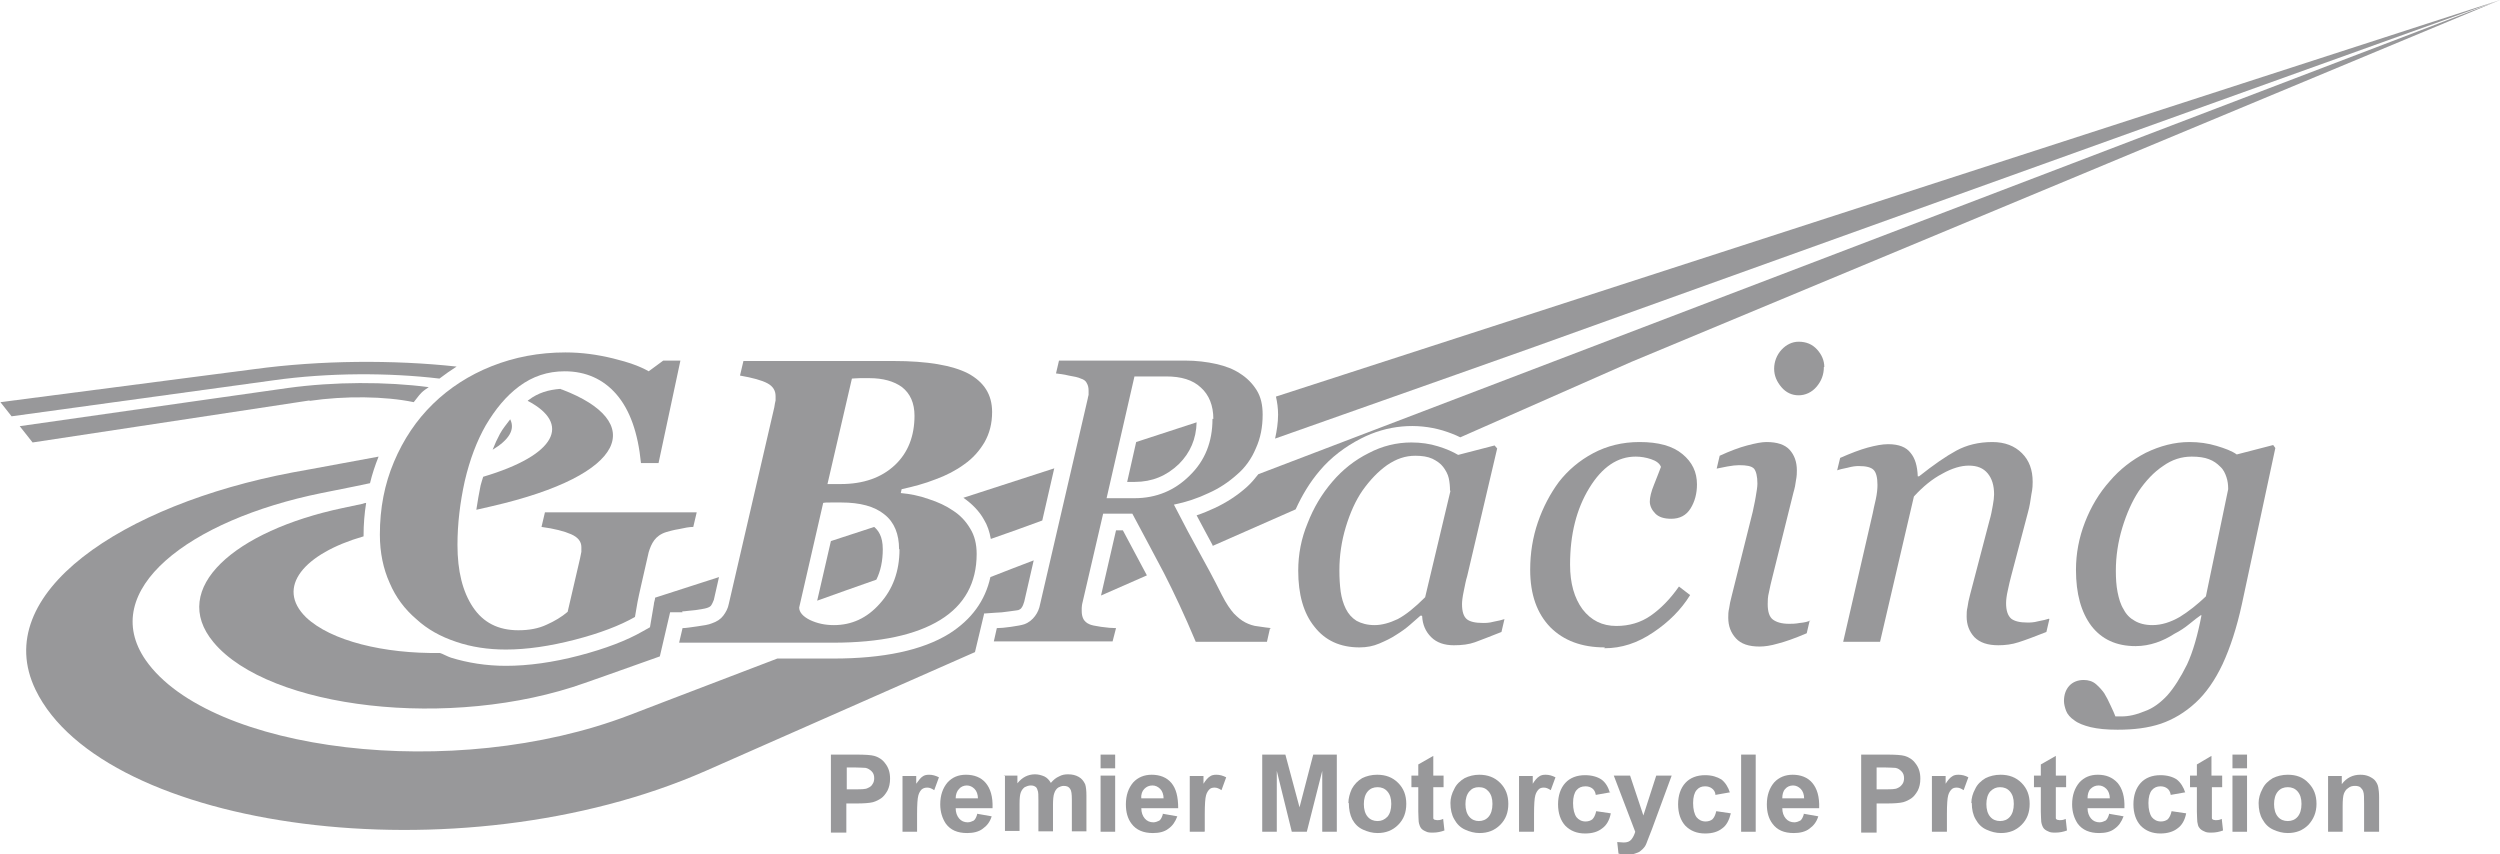 <?xml version="1.0" encoding="UTF-8"?>
<svg xmlns="http://www.w3.org/2000/svg" id="Capa_2" data-name="Capa 2" viewBox="0 0 58.31 19.93">
  <defs>
    <style>
      .cls-1 {
        fill: #98989a;
      }
    </style>
  </defs>
  <g id="Capa_1-2" data-name="Capa 1">
    <g>
      <path class="cls-1" d="M19.75,17.9h0v.51h.2c.14,0,.24,0,.29-.03.05-.02.09-.05.11-.09.03-.04.04-.09.04-.14,0-.07-.02-.12-.06-.16-.04-.04-.09-.07-.14-.08-.04,0-.13-.01-.26-.01h-.18ZM19.38,19.4v-1.8h.58c.22,0,.36.01.43.03.1.03.19.08.26.18.07.09.11.2.11.35,0,.11-.02.2-.06.28-.04.07-.09.14-.15.18-.06.04-.12.07-.19.09-.08.02-.21.03-.38.03h-.24s0,.68,0,.68h-.36Z"></path>
      <path class="cls-1" d="M21.39,19.4h-.34v-1.3h.32v.18c.06-.08.1-.14.15-.17.04-.03.09-.04.15-.04.08,0,.15.02.23.06l-.11.3c-.06-.04-.11-.06-.16-.06-.05,0-.09.01-.13.04-.03.03-.06.07-.08.14-.02.07-.03.22-.03.44v.4Z"></path>
      <path class="cls-1" d="M22.81,18.63h0c0-.1-.03-.18-.08-.23-.05-.05-.11-.08-.18-.08-.07,0-.14.03-.18.08-.05.05-.08.13-.08.22h.52ZM22.79,18.98l.34.06c-.04.13-.11.22-.21.29-.09.07-.22.1-.36.1-.23,0-.39-.07-.5-.22-.08-.12-.13-.27-.13-.45,0-.21.06-.38.17-.51.11-.12.25-.18.43-.18.19,0,.35.06.46.19.11.13.17.32.16.59h-.86c0,.1.03.18.08.24.05.06.12.09.2.09.05,0,.1-.02.14-.04.04-.03.06-.08.08-.14Z"></path>
      <path class="cls-1" d="M23.41,18.09h.32s0,.18,0,.18c.11-.14.25-.21.41-.21.08,0,.15.02.22.05.06.03.11.08.15.15.06-.07.12-.12.19-.15.07-.04.14-.05.21-.05.1,0,.18.02.25.06.07.04.11.09.15.17.02.06.03.15.03.27v.83h-.34v-.74c0-.13-.01-.21-.04-.25-.03-.05-.08-.07-.15-.07-.05,0-.09.02-.13.04-.04.03-.07.07-.09.13-.02.05-.03.15-.03.27v.62h-.34v-.71c0-.13,0-.21-.02-.25-.01-.04-.03-.07-.05-.08-.03-.02-.06-.03-.11-.03-.05,0-.1.02-.14.04-.04.03-.07.07-.09.12-.02.05-.03.14-.03.27v.63h-.34v-1.3Z"></path>
      <path class="cls-1" d="M25.67,17.92h.34s0-.32,0-.32h-.34s0,.32,0,.32ZM25.67,19.4h.34s0-1.31,0-1.31h-.34s0,1.31,0,1.31Z"></path>
      <path class="cls-1" d="M27.14,18.63h0c0-.1-.03-.18-.08-.23-.05-.05-.11-.08-.18-.08-.08,0-.14.03-.19.08-.05.05-.08.13-.07.22h.52ZM27.12,18.98l.34.06c-.05.13-.11.22-.21.29-.09.07-.21.1-.36.1-.22,0-.39-.07-.5-.22-.09-.12-.13-.27-.13-.45,0-.21.06-.38.17-.51.11-.12.26-.18.43-.18.19,0,.35.06.46.19.11.13.16.32.16.59h-.86c0,.1.03.18.08.24.05.06.12.09.2.09.05,0,.1-.02.14-.04.04-.03.06-.08.08-.14Z"></path>
      <path class="cls-1" d="M28.09,19.4h-.34v-1.3h.32v.18c.05-.08.1-.14.15-.17.04-.03.09-.04.15-.04.08,0,.15.02.23.06l-.11.3c-.06-.04-.11-.06-.16-.06s-.09.01-.12.04c-.03.03-.06.07-.08.14-.02.07-.03.22-.03.44v.4Z"></path>
      <polygon class="cls-1" points="29.44 19.4 29.44 17.6 29.98 17.6 30.31 18.83 30.63 17.6 31.18 17.6 31.18 19.4 30.84 19.4 30.84 17.98 30.48 19.4 30.13 19.4 29.78 17.98 29.78 19.4 29.44 19.4"></polygon>
      <path class="cls-1" d="M31.81,18.75h0c0,.13.03.23.09.3.06.07.14.1.23.1s.16-.03.23-.1c.06-.07.09-.17.09-.3s-.03-.22-.09-.29c-.06-.07-.14-.1-.23-.1s-.17.03-.23.1c-.06.07-.09.17-.09.3M31.45,18.73c0-.11.03-.22.08-.33.06-.11.14-.19.24-.25.1-.05.22-.08.35-.08.2,0,.36.06.49.19.13.13.19.29.19.49s-.06.36-.19.49c-.13.13-.29.19-.48.19-.12,0-.23-.03-.34-.08-.11-.05-.19-.13-.25-.24-.05-.1-.08-.23-.08-.38Z"></path>
      <path class="cls-1" d="M33.67,18.09v.27h-.24v.53c0,.11,0,.17,0,.19,0,.02.01.03.03.04.02,0,.04.01.06.01.03,0,.08,0,.14-.03l.03.27c-.08.03-.17.05-.27.05-.06,0-.12,0-.17-.03-.05-.02-.09-.05-.11-.08-.02-.03-.04-.08-.05-.14,0-.04-.01-.12-.01-.24v-.57h-.16s0-.27,0-.27h.16v-.26l.35-.2v.46h.24Z"></path>
      <path class="cls-1" d="M34.18,18.75h0c0,.13.03.23.09.3.06.07.14.1.22.1.09,0,.17-.03.23-.1.06-.07.09-.17.09-.3s-.03-.22-.09-.29c-.06-.07-.13-.1-.23-.1-.09,0-.16.03-.22.1-.06.07-.09.17-.09.3M33.83,18.73c0-.11.03-.22.09-.33.05-.11.14-.19.24-.25.1-.05.22-.08.34-.08.2,0,.36.06.49.19.13.13.19.29.19.49s-.06.36-.19.49c-.13.13-.29.19-.48.19-.12,0-.23-.03-.34-.08-.11-.05-.19-.13-.25-.24-.06-.1-.09-.23-.09-.38Z"></path>
      <path class="cls-1" d="M35.77,19.4h-.34v-1.3h.32s0,.18,0,.18c.05-.08.1-.14.15-.17.04-.03.09-.04.15-.04.08,0,.15.02.23.06l-.11.3c-.06-.04-.11-.06-.16-.06-.05,0-.09.01-.12.04-.03.03-.06.07-.08.14-.02.07-.03.22-.03.44v.4Z"></path>
      <path class="cls-1" d="M37.56,18.48l-.34.06c-.01-.07-.04-.12-.08-.15-.04-.03-.09-.05-.16-.05-.09,0-.16.03-.21.09-.05.06-.08.16-.08.3,0,.15.03.26.08.33.05.06.12.1.21.1.07,0,.12-.02.16-.05.04-.04.07-.1.09-.19l.34.05c-.03.16-.1.28-.2.35-.1.08-.23.12-.4.12-.19,0-.34-.06-.46-.18-.11-.12-.17-.29-.17-.5s.06-.38.17-.5c.11-.12.27-.18.46-.18.16,0,.29.04.38.1.1.07.16.18.2.31"></path>
      <path class="cls-1" d="M37.65,18.09h.37l.31.93.3-.93h.36s-.46,1.25-.46,1.25l-.09.23c-.03.08-.05.14-.08.18-.03.04-.06.07-.1.1-.03.03-.08.04-.13.06-.05.02-.11.02-.18.02s-.13,0-.2-.02l-.03-.27c.05,0,.1.01.15.01.08,0,.14-.02.18-.07.04-.05.07-.11.09-.18l-.5-1.31Z"></path>
      <path class="cls-1" d="M40.35,18.48l-.34.06c0-.07-.04-.12-.08-.15-.04-.03-.09-.05-.16-.05-.09,0-.15.03-.2.09-.05.06-.08.16-.08.3,0,.15.03.26.08.33.05.06.12.1.21.1.07,0,.12-.02.16-.05.04-.04.07-.1.09-.19l.34.05c-.04.16-.1.28-.2.35-.1.08-.23.12-.4.12-.19,0-.34-.06-.46-.18-.11-.12-.17-.29-.17-.5s.06-.38.17-.5c.11-.12.27-.18.46-.18.16,0,.28.04.38.1.09.07.16.18.2.31"></path>
      <rect class="cls-1" x="40.61" y="17.6" width=".34" height="1.8"></rect>
      <path class="cls-1" d="M42.08,18.63h0c0-.1-.03-.18-.08-.23-.05-.05-.11-.08-.18-.08s-.14.03-.18.08c-.05.05-.07.13-.07.22h.52ZM42.07,18.98l.34.06c-.04.13-.11.22-.21.29-.09.07-.22.1-.36.1-.23,0-.39-.07-.5-.22-.09-.12-.13-.27-.13-.45,0-.21.06-.38.17-.51.11-.12.26-.18.43-.18.19,0,.35.06.46.19.11.13.17.32.16.59h-.86c0,.1.03.18.08.24.05.06.12.09.2.09.05,0,.1-.02.14-.04.04-.03.06-.08.08-.14Z"></path>
      <path class="cls-1" d="M43.77,17.9h0v.51h.2c.14,0,.24,0,.29-.03.05-.02.08-.05.11-.09.03-.04.04-.09.04-.14,0-.07-.02-.12-.06-.16-.04-.04-.08-.07-.14-.08-.04,0-.13-.01-.26-.01h-.18ZM43.41,19.4v-1.8h.58c.22,0,.36.01.43.03.1.03.19.08.26.18.07.09.11.2.11.35,0,.11-.02.2-.06.28-.04.07-.09.14-.15.18-.06.04-.12.07-.19.09-.08.02-.21.03-.38.03h-.24v.68h-.36Z"></path>
      <path class="cls-1" d="M45.41,19.4h-.35v-1.3h.32s0,.18,0,.18c.05-.08.1-.14.15-.17.04-.03.09-.04.15-.04.08,0,.16.02.23.06l-.11.3c-.06-.04-.11-.06-.16-.06-.05,0-.09.01-.12.04-.03.03-.06.07-.08.14-.02.07-.03.22-.03.44v.4Z"></path>
      <path class="cls-1" d="M46.33,18.75h0c0,.13.03.23.09.3.06.07.14.1.23.1s.17-.03.23-.1c.06-.07.09-.17.09-.3s-.03-.22-.09-.29c-.06-.07-.14-.1-.23-.1s-.16.03-.23.1c-.06.07-.09.17-.09.3M45.98,18.73c0-.11.03-.22.09-.33.05-.11.14-.19.24-.25.1-.05.22-.08.35-.08.2,0,.36.06.49.19.13.13.19.29.19.49s-.06.36-.19.49c-.13.13-.29.19-.48.19-.12,0-.23-.03-.34-.08-.11-.05-.19-.13-.25-.24-.06-.1-.09-.23-.09-.38Z"></path>
      <path class="cls-1" d="M48.19,18.09v.27h-.24s0,.53,0,.53c0,.11,0,.17,0,.19,0,.02.01.03.03.04.02,0,.04.01.06.01.03,0,.08,0,.14-.03l.03.27c-.08.03-.17.05-.27.05-.06,0-.12,0-.17-.03-.05-.02-.09-.05-.11-.08-.02-.03-.04-.08-.05-.14,0-.04-.01-.12-.01-.24v-.57h-.16v-.27h.16v-.26l.35-.2v.46h.24Z"></path>
      <path class="cls-1" d="M49.21,18.63h0c0-.1-.03-.18-.08-.23-.05-.05-.11-.08-.18-.08-.08,0-.14.03-.19.08-.05.05-.07.13-.07.22h.52ZM49.19,18.98l.34.06c-.05.13-.11.22-.21.29-.09.07-.21.1-.36.1-.22,0-.39-.07-.5-.22-.08-.12-.13-.27-.13-.45,0-.21.06-.38.17-.51.11-.12.25-.18.43-.18.19,0,.34.06.46.19.11.13.17.32.16.59h-.86c0,.1.03.18.08.24.05.06.12.09.2.09.05,0,.1-.02.14-.04.04-.03.06-.08.08-.14Z"></path>
      <path class="cls-1" d="M50.97,18.48l-.34.06c-.01-.07-.04-.12-.08-.15-.04-.03-.09-.05-.16-.05-.08,0-.15.03-.2.09-.05.06-.08.16-.08.3,0,.15.03.26.08.33.05.06.12.1.21.1.07,0,.12-.02.16-.05.04-.04.07-.1.09-.19l.34.05c-.03.16-.1.28-.2.35-.1.08-.24.12-.4.12-.19,0-.34-.06-.46-.18-.11-.12-.17-.29-.17-.5s.06-.38.17-.5c.11-.12.27-.18.46-.18.16,0,.29.04.38.1.09.07.16.18.2.31"></path>
      <path class="cls-1" d="M51.83,18.09v.27h-.24v.53c0,.11,0,.17,0,.19,0,.02.01.03.03.04.02,0,.03.01.06.01.03,0,.08,0,.14-.03l.03.27c-.08.03-.17.05-.27.05-.06,0-.12,0-.17-.03-.05-.02-.09-.05-.11-.08-.03-.03-.04-.08-.05-.14,0-.04-.01-.12-.01-.24v-.57h-.16v-.27h.16s0-.26,0-.26l.34-.2v.46h.24Z"></path>
      <path class="cls-1" d="M52.07,17.92h.34v-.32h-.34v.32ZM52.07,19.4h.34v-1.31h-.34v1.31Z"></path>
      <path class="cls-1" d="M53.04,18.75h0c0,.13.03.23.09.3.06.07.14.1.23.1s.17-.03.23-.1c.06-.07.09-.17.09-.3s-.03-.22-.09-.29c-.06-.07-.14-.1-.23-.1s-.17.03-.23.1c-.06.07-.09.17-.09.3M52.68,18.73c0-.11.03-.22.09-.33.05-.11.14-.19.24-.25.1-.05.22-.08.35-.08.2,0,.36.06.48.19.13.13.19.29.19.49s-.07.36-.19.49c-.13.13-.29.19-.48.19-.12,0-.23-.03-.34-.08-.11-.05-.19-.13-.25-.24-.06-.1-.09-.23-.09-.38Z"></path>
      <path class="cls-1" d="M55.48,19.4h-.34s0-.66,0-.66c0-.14,0-.23-.02-.28-.01-.04-.04-.07-.07-.1-.03-.02-.07-.03-.12-.03-.06,0-.11.01-.16.05-.05.03-.08.08-.1.13-.02.05-.03.15-.03.3v.59h-.34v-1.3h.32v.19c.11-.15.26-.22.43-.22.08,0,.14.01.21.04.06.03.11.06.14.1.03.04.06.09.07.15.01.05.02.13.02.23v.81Z"></path>
      <path class="cls-1" d="M24.6,10.92l-2.13.69c.2.14.37.31.48.51.08.13.13.28.16.45.4-.14.8-.28,1.2-.43l.28-1.22Z"></path>
      <polygon class="cls-1" points="26.19 12.37 26.03 12.37 25.68 13.89 26.75 13.42 26.19 12.37"></polygon>
      <path class="cls-1" d="M29.35,11.06c-.08.1-.16.2-.26.29-.22.2-.48.37-.76.5-.13.06-.27.12-.42.17.14.27.27.5.37.69,0,0,0,.02.01.02l1.93-.85c.15-.33.33-.63.56-.9.26-.31.59-.56.96-.75.62-.32,1.3-.37,1.91-.19.16.05.29.1.41.16l3.99-1.76L58.31,0h0c-.5.19-16.48,6.3-28.96,11.06"></path>
      <path class="cls-1" d="M29.76,9.25c.03.13.05.27.05.42,0,.19-.03.38-.07.56,3.32-1.17,5.88-2.08,6.05-2.14L58.31,0s0,0,0,0l-28.55,9.25Z"></path>
      <path class="cls-1" d="M11.9,9.78c-.08.11-.17.21-.24.34-.06.11-.12.24-.17.37.38-.23.53-.47.41-.71"></path>
      <path class="cls-1" d="M27.5,10.82c.26-.26.4-.58.41-.97l-1.41.46-.21.93h.18c.4,0,.74-.14,1.03-.42"></path>
      <path class="cls-1" d="M10.25,8.83c.13-.1.26-.19.4-.28-1.47-.16-3.17-.15-4.72.06l-5.92.77.26.33c2.25-.31,6.11-.84,6.11-.84,1.28-.18,2.69-.18,3.87-.04"></path>
      <path class="cls-1" d="M15.91,14.26c.07,0,.17-.02.31-.03.12-.02.21-.03.27-.05.06-.02.08-.04.09-.05.03-.04.05-.09.07-.14l.12-.53-1.49.48c0,.05-.03.11-.03.16l-.09.53-.16.09c-.38.22-.88.41-1.49.57-.61.16-1.19.24-1.71.24-.46,0-.89-.07-1.28-.19-.09-.03-.17-.08-.26-.11-1.3.02-2.54-.28-3.12-.83-.72-.7-.05-1.49,1.34-1.89,0,0,0-.02,0-.02,0-.26.02-.51.06-.76-.03,0-.05.01-.08.02-2.59.55-.47.1-.47.1-2.51.53-4.06,1.87-3.01,3.13,1.29,1.55,5.54,2.06,8.66.95,0,0,.66-.23,1.75-.62l.24-1.03h.29Z"></path>
      <path class="cls-1" d="M7.22,9.35c.82-.12,1.76-.11,2.43.03.06-.07.11-.15.18-.22.05-.05.11-.09.17-.13-.99-.13-2.2-.13-3.29.02,0,0-3.95.56-6.25.89l.3.38,6.46-.98Z"></path>
      <path class="cls-1" d="M12.31,9.35c1.01.53.68,1.26-1.04,1.77-.02.07-.04.12-.06.2-.04.19-.07.38-.1.57l.35-.08c3.22-.74,3.59-1.98,1.66-2.72h0s-.04-.01-.05-.02c-.27.02-.52.09-.74.26-.01,0-.02.02-.03.03"></path>
      <path class="cls-1" d="M22.95,14.31l.28-.02c.07,0,.18-.01.31-.03.16-.02.21-.03.21-.03.05-.02.07-.04.08-.06.03-.04.04-.08.06-.14l.22-.96c-.34.13-.68.26-1.01.39-.12.55-.44.99-.96,1.32-.63.39-1.54.58-2.7.58h-1.31c-2.15.82-3.45,1.32-3.45,1.32-4.1,1.57-9.79.85-11.28-1.28-1.13-1.63,1-3.27,4.1-3.9,0,0-2.3.46.35-.07.3-.06.55-.11.78-.16.05-.21.12-.42.2-.62,0,0,0,0,0,0l-1.57.29-.44.08c-3.96.75-7.08,2.82-5.99,5.07,1.58,3.26,9.85,4.43,15.63,1.89l6.28-2.77.21-.88Z"></path>
      <path class="cls-1" d="M20.39,12.29l-1.01.33-.32,1.39c.44-.16.9-.32,1.38-.49.1-.2.15-.44.15-.71,0-.31-.11-.44-.2-.52"></path>
      <path class="cls-1" d="M11.8,15.15c-.42,0-.81-.06-1.16-.18-.36-.12-.67-.29-.93-.53-.27-.23-.48-.51-.62-.84-.15-.33-.23-.71-.23-1.13,0-.62.11-1.18.33-1.7.22-.52.52-.97.91-1.35.38-.37.84-.67,1.37-.88.53-.21,1.1-.32,1.72-.32.38,0,.74.05,1.11.14.37.09.64.19.83.3l.34-.25h.4l-.51,2.39h-.41c-.07-.71-.26-1.24-.57-1.6-.31-.36-.72-.54-1.21-.54-.4,0-.75.12-1.06.35-.31.23-.56.54-.78.91-.21.37-.37.79-.49,1.3-.11.5-.17,1-.17,1.49,0,.61.12,1.09.36,1.45.24.36.59.54,1.06.54.25,0,.47-.04.66-.13.18-.08.35-.18.49-.3l.29-1.25c.01-.05.02-.1.03-.15,0-.05,0-.09,0-.11,0-.13-.08-.23-.24-.3-.16-.07-.39-.13-.69-.17l.08-.34h3.54l-.08.34c-.09,0-.2.02-.33.05-.13.02-.23.05-.3.07-.13.04-.22.11-.28.19-.06.08-.1.18-.13.28l-.18.79c-.03.14-.06.26-.08.37-.02.11-.04.23-.06.35-.35.2-.82.38-1.4.53-.58.15-1.12.23-1.61.23"></path>
      <path class="cls-1" d="M21.33,9.7h0c0-.3-.1-.52-.29-.67-.19-.14-.45-.21-.76-.21-.06,0-.13,0-.22,0-.08,0-.15.01-.19.01l-.57,2.46h.31c.53,0,.95-.15,1.26-.44.31-.29.46-.68.46-1.16M20.97,12.81h0c0-.35-.11-.63-.34-.81-.23-.19-.57-.28-1.01-.28-.06,0-.14,0-.23,0-.09,0-.15,0-.19.01l-.56,2.44c0,.11.09.21.25.29.17.08.35.12.56.12.41,0,.77-.16,1.07-.5.3-.33.46-.75.46-1.27ZM20.84,8.42c.79,0,1.37.1,1.74.29.37.2.56.49.56.9,0,.27-.06.5-.18.71-.12.2-.27.37-.47.51-.19.14-.42.26-.67.35-.25.1-.52.17-.79.23l-.02.09c.21.02.43.06.65.14.22.07.41.16.57.27.17.11.3.25.4.42.1.16.15.36.15.59,0,.67-.28,1.19-.85,1.54-.57.35-1.4.53-2.5.53h-3.59l.08-.34c.08,0,.19-.02.34-.04.15-.02.27-.04.34-.07.12-.04.21-.1.27-.18.06-.08.11-.17.13-.28l1.06-4.58c.01-.07.02-.12.03-.16,0-.05,0-.08,0-.1,0-.13-.06-.23-.19-.3-.13-.07-.35-.13-.64-.18l.08-.34h3.48Z"></path>
      <path class="cls-1" d="M28.3,9.77h0c0-.31-.1-.56-.29-.73-.19-.18-.46-.26-.81-.26h-.74l-.65,2.84h.65c.51,0,.94-.18,1.29-.53.36-.35.53-.79.53-1.32M29.62,14.66l-.07.31h-1.66c-.26-.62-.51-1.15-.74-1.6-.23-.44-.48-.9-.74-1.39h-.68l-.49,2.11s-.01.06-.01.09c0,.03,0,.06,0,.07,0,.07.01.13.04.19.03.05.07.09.14.12.04.02.13.04.27.06.14.02.26.03.35.03l-.08.31h-2.77s.07-.31.07-.31c.08,0,.19-.01.33-.03.14-.02.25-.04.31-.06.11-.04.19-.11.25-.19.06-.08.1-.17.12-.28l1.11-4.79s.01-.06.02-.09c0-.03,0-.06,0-.1,0-.06-.01-.12-.04-.17-.02-.05-.07-.09-.14-.11-.06-.03-.16-.05-.28-.07-.12-.03-.22-.04-.3-.05l.07-.3h2.94c.26,0,.51.03.73.08.22.05.4.12.55.22.16.1.29.23.39.39.1.16.14.35.14.57,0,.29-.05.55-.16.79-.1.24-.25.45-.44.61-.19.17-.41.32-.66.43-.25.12-.52.21-.81.27.24.47.44.84.59,1.11.15.27.33.6.53,1,.1.2.2.34.28.43.09.09.17.16.27.21.08.04.18.08.3.09.12.02.22.03.3.04Z"></path>
      <path class="cls-1" d="M33.82,11.44h0c0-.1-.01-.2-.03-.29-.02-.09-.07-.18-.13-.26-.06-.08-.15-.14-.25-.19-.11-.05-.24-.07-.4-.07-.23,0-.44.07-.66.22-.21.15-.4.35-.57.59-.16.23-.29.52-.39.85-.1.33-.15.67-.15,1.01,0,.19.01.35.03.5.02.14.06.28.12.4.06.12.14.21.25.28.11.06.25.1.42.1s.35-.05.54-.14c.19-.1.4-.27.64-.51l.59-2.48ZM33.16,14.36h-.03c-.07.06-.15.13-.24.21-.09.08-.2.16-.33.24-.12.08-.25.14-.39.2-.14.06-.29.09-.46.09-.45,0-.8-.16-1.05-.48-.26-.32-.38-.76-.38-1.31,0-.38.07-.75.22-1.11.14-.36.33-.68.58-.97.24-.28.52-.5.84-.66.32-.17.66-.25,1-.25.22,0,.43.03.62.09.2.06.35.13.47.2l.85-.22.06.07-.7,2.98c-.03.09-.05.21-.08.35-.03.14-.04.24-.04.3,0,.18.04.29.11.35.07.06.2.09.38.09.06,0,.14,0,.25-.03.11-.02.19-.04.25-.06l-.07.3c-.28.11-.48.19-.62.24-.14.05-.3.07-.49.07-.22,0-.4-.06-.53-.19-.13-.13-.2-.29-.21-.49Z"></path>
      <path class="cls-1" d="M37.43,15.1c-.54,0-.96-.16-1.27-.47-.31-.32-.47-.76-.47-1.34,0-.39.06-.76.18-1.11.12-.35.29-.67.49-.94.21-.27.48-.5.8-.67.32-.17.68-.26,1.08-.26.44,0,.77.09,1,.28.23.19.34.42.34.71,0,.21-.05.4-.15.56-.1.16-.25.24-.45.24-.17,0-.29-.04-.37-.12-.08-.08-.13-.18-.13-.28s.03-.23.1-.4c.07-.17.12-.31.16-.41-.03-.08-.11-.14-.23-.18-.12-.04-.24-.06-.36-.06-.42,0-.78.24-1.08.73-.3.49-.45,1.08-.45,1.79,0,.44.1.78.29,1.04.2.26.46.39.79.39.3,0,.57-.08.8-.24.23-.16.45-.38.66-.68l.26.2c-.21.34-.5.63-.86.87-.37.25-.74.37-1.14.37"></path>
      <path class="cls-1" d="M42.54,8.56h0c0,.18-.06.33-.17.46-.11.13-.26.2-.42.2-.15,0-.29-.06-.4-.19-.11-.13-.17-.27-.17-.43s.06-.32.17-.44c.11-.12.25-.19.4-.19.18,0,.32.06.43.18.11.12.17.26.17.41M42.21,14.47l-.07.3c-.28.12-.51.2-.67.24-.17.05-.31.07-.43.07-.25,0-.43-.06-.55-.19-.12-.13-.18-.29-.18-.48,0-.07,0-.14.02-.22.01-.08.03-.18.06-.29l.49-1.96c.02-.11.05-.22.07-.35.02-.12.04-.23.04-.31,0-.17-.03-.29-.08-.35-.06-.06-.17-.08-.35-.08-.07,0-.16.01-.27.03-.11.02-.2.04-.25.05l.07-.3c.24-.11.45-.19.64-.24.19-.05.34-.08.45-.08.25,0,.43.06.54.18.11.12.17.28.17.48,0,.06,0,.13-.02.23-.01.09-.03.19-.06.29l-.49,1.97c-.03.12-.06.24-.08.35-.03.11-.03.21-.03.28,0,.18.04.3.12.36.08.06.2.1.38.1.06,0,.14,0,.25-.02.11-.01.19-.03.25-.06Z"></path>
      <path class="cls-1" d="M47.8,14.44l-.07.3c-.28.11-.49.19-.65.24-.15.05-.31.07-.47.07-.25,0-.43-.06-.56-.19-.12-.13-.18-.29-.18-.48,0-.07,0-.14.02-.22.01-.08.03-.18.06-.29l.45-1.72c.04-.13.06-.25.08-.36.02-.11.03-.19.03-.26,0-.21-.05-.37-.15-.49-.1-.12-.24-.18-.44-.18-.18,0-.39.06-.62.19-.23.12-.45.3-.66.53l-.79,3.39h-.86s.69-3,.69-3c.01-.07.04-.18.07-.32.03-.14.04-.25.04-.34,0-.17-.03-.29-.09-.35-.06-.06-.17-.09-.35-.09-.07,0-.15.01-.26.04-.1.02-.19.04-.24.06l.07-.29c.25-.11.46-.19.64-.24.19-.05.34-.08.48-.08.25,0,.42.07.52.2.11.13.16.31.17.55h.03c.34-.27.63-.47.87-.6.24-.13.52-.2.84-.2.29,0,.52.09.69.26.17.17.25.39.25.67,0,.06,0,.15-.03.29-.02.14-.04.28-.08.42l-.39,1.48c-.03.1-.05.21-.08.34-.03.13-.04.23-.04.3,0,.17.04.29.12.36.08.06.2.09.38.09.06,0,.14,0,.25-.03.11-.02.19-.04.25-.06"></path>
      <path class="cls-1" d="M51.97,11.4h0c0-.09-.01-.18-.04-.27-.03-.09-.07-.18-.15-.25-.07-.07-.15-.13-.26-.17-.1-.04-.24-.06-.4-.06-.24,0-.46.07-.67.22-.21.14-.4.34-.57.59-.15.23-.28.52-.38.85-.1.33-.15.67-.15,1,0,.18.01.35.04.5.03.15.07.29.14.4.06.12.15.21.26.27.1.06.24.1.41.1.22,0,.43-.07.64-.19.21-.13.41-.29.61-.48l.52-2.5ZM51.36,14.35h-.03c-.06.04-.15.11-.26.2-.11.09-.23.17-.35.23-.14.09-.28.16-.43.21-.15.05-.31.08-.48.08-.45,0-.79-.16-1.03-.47-.24-.32-.36-.75-.36-1.31,0-.38.07-.75.21-1.11.14-.36.33-.68.58-.96.23-.27.51-.49.84-.66.33-.16.67-.25,1.02-.25.22,0,.43.03.63.09.2.06.36.12.47.2l.85-.22.05.07-.78,3.64c-.12.55-.27,1.01-.45,1.4-.18.38-.39.68-.63.9-.25.23-.52.39-.81.49-.3.1-.63.14-1.01.14-.26,0-.46-.02-.63-.06-.16-.04-.29-.09-.38-.16-.09-.06-.16-.14-.19-.22-.03-.08-.05-.16-.05-.23,0-.14.04-.26.12-.35.08-.09.2-.14.34-.14.11,0,.21.03.29.1.08.07.14.14.19.21.05.08.1.18.15.29.05.11.09.19.11.25h.14c.17,0,.35-.04.54-.12.2-.07.37-.2.53-.37.16-.18.31-.42.46-.72.14-.3.25-.69.34-1.16Z"></path>
    </g>
  </g>
</svg>
